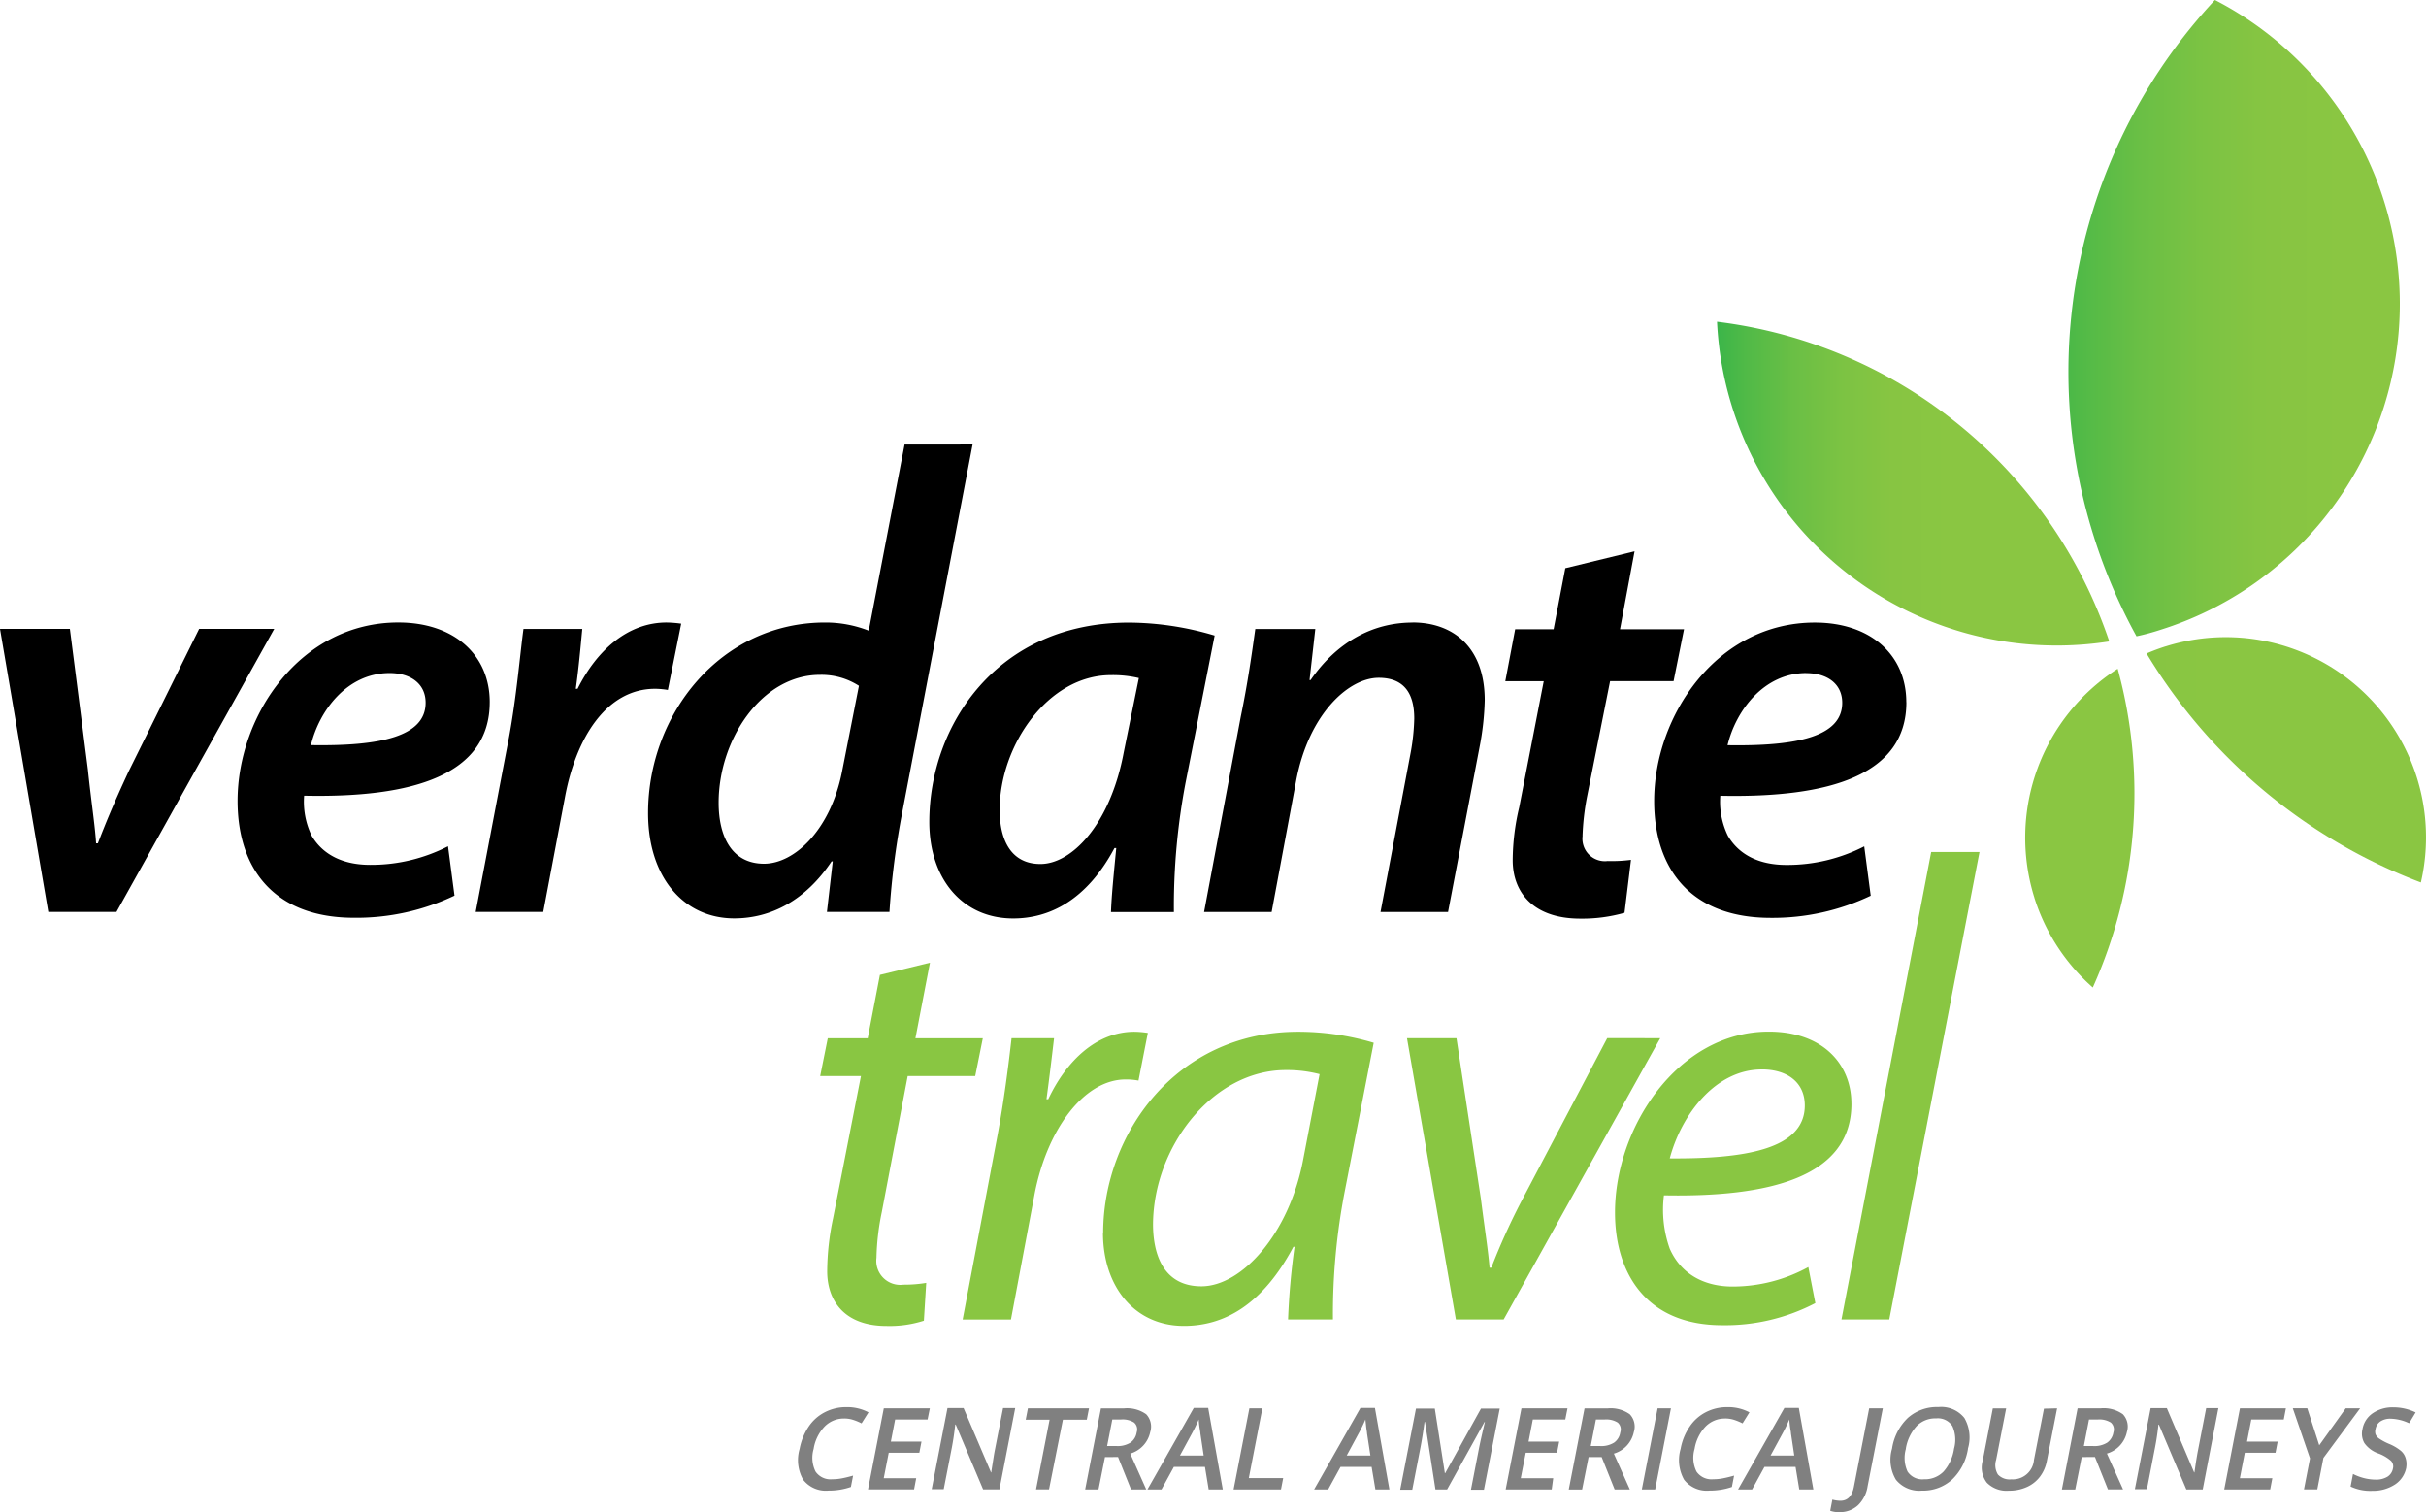 <?xml version="1.0" encoding="UTF-8"?> <svg xmlns="http://www.w3.org/2000/svg" xmlns:xlink="http://www.w3.org/1999/xlink" width="272.884" height="170.076" viewBox="0 0 272.884 170.076"><defs><linearGradient id="a" x1="-0.307" y1="0.676" x2="0.832" y2="0.676" gradientUnits="objectBoundingBox"><stop offset="0" stop-color="#09aa4e"></stop><stop offset="0.15" stop-color="#31b34a"></stop><stop offset="0.3" stop-color="#51ba47"></stop><stop offset="0.46" stop-color="#6abf45"></stop><stop offset="0.63" stop-color="#7cc343"></stop><stop offset="0.8" stop-color="#87c542"></stop><stop offset="1" stop-color="#8ac642"></stop></linearGradient><linearGradient id="b" x1="-0.145" y1="0.572" x2="0.594" y2="0.572" xlink:href="#a"></linearGradient><linearGradient id="c" x1="-0.589" y1="1.034" x2="0.201" y2="1.034" xlink:href="#a"></linearGradient><linearGradient id="d" x1="-2.045" y1="0.711" x2="-0.691" y2="0.711" xlink:href="#a"></linearGradient></defs><g transform="translate(0 0)"><path d="M22.4,89.2l-7.923,16.015c-1.767,3.79-2.687,6.076-3.469,8.106h-.2c-.131-2.1-.526-4.513-.92-8.3L7.858,89.2H0l5.433,31.833H13.1L30.847,89.2Zm32.687,8.237c0-5.3-3.995-8.96-10.282-8.96-11.005,0-18.082,10.458-18.082,20.068,0,7.785,4.258,13.145,13.1,13.145a25.655,25.655,0,0,0,11.3-2.49l-.73-5.55a18.907,18.907,0,0,1-8.763,2.089c-3.009,0-5.3-1.11-6.572-3.272a8.8,8.8,0,0,1-.847-4.506C46.5,108.223,55.085,105.609,55.085,97.437ZM43.816,94.166c2.425,0,4.06,1.241,4.06,3.337,0,3.79-5.039,4.9-12.9,4.769C35.893,98.416,39.033,94.166,43.816,94.166Zm31.307,1.9,1.5-7.456a13.59,13.59,0,0,0-1.636-.131c-4.382,0-7.858,3.14-10.019,7.456h-.2c.329-2.359.526-4.579.73-6.733H58.882c-.394,2.877-.789,7.712-1.636,12.225l-3.739,19.608h7.6l2.425-12.809c1.241-6.8,4.71-12.291,10.151-12.291a8.961,8.961,0,0,1,1.439.131Zm26.626-27.6L97.718,89.4a13.306,13.306,0,0,0-4.907-.92c-11.728,0-19.915,10.268-19.915,21.441,0,7.193,3.995,11.838,9.691,11.838,4.126,0,8.033-2.03,10.954-6.412h.131l-.657,5.689h7.033a88.782,88.782,0,0,1,1.461-11.312L109.4,68.46Zm-7.04,36.82c-1.314,6.572-5.375,10.326-8.763,10.326-3.6,0-5.112-3.009-5.112-6.865,0-7.127,4.849-14.379,11.4-14.379A7.77,7.77,0,0,1,96.615,95.6Zm41.918-15.336a34.067,34.067,0,0,0-9.632-1.461c-14.868,0-22.463,11.575-22.463,22.427,0,6.4,3.732,10.852,9.435,10.852,4.06,0,8.252-2.03,11.392-7.916h.2c-.263,2.746-.526,5.294-.592,7.193h7.076a74.253,74.253,0,0,1,1.307-14.511ZM126.4,103.09c-1.512,8.106-5.842,12.553-9.369,12.553-3.337,0-4.586-2.746-4.586-6.076,0-7.259,5.441-15.168,12.51-15.168a12.78,12.78,0,0,1,3.147.329Zm32.483-14.605c-4.455,0-8.515,2.191-11.465,6.47H147.3l.65-5.747H141.2c-.387,2.746-.847,6.076-1.636,9.866l-4.126,21.967h7.6l2.746-14.708c1.38-7.449,5.842-11.633,9.3-11.633,3.009,0,3.995,1.957,3.995,4.572a23.889,23.889,0,0,1-.394,3.79l-3.4,17.979h7.595l3.535-18.5a31.074,31.074,0,0,0,.592-5.294c.007-6.025-3.593-8.771-8.113-8.771Zm19.126,23.99a27.924,27.924,0,0,1,.526-4.506l2.571-12.889h7.142l1.176-5.842h-7.2l1.636-8.763-7.792,1.9-1.314,6.865h-4.323l-1.11,5.842h4.323l-2.76,14.189a25.967,25.967,0,0,0-.73,5.944c0,3.651,2.351,6.572,7.595,6.572a17.286,17.286,0,0,0,4.98-.657l.73-5.952a16.621,16.621,0,0,1-2.622.131,2.524,2.524,0,0,1-2.819-2.841Zm36.419-15.029c0-5.3-4-8.96-10.29-8.96-11,0-18.074,10.458-18.074,20.068,0,7.785,4.257,13.145,13.1,13.145a25.6,25.6,0,0,0,11.261-2.49l-.73-5.55a18.907,18.907,0,0,1-8.763,2.089c-3.016,0-5.309-1.11-6.572-3.272a8.763,8.763,0,0,1-.854-4.506c12.349.256,20.93-2.359,20.93-10.531Zm-11.268-3.272c2.425,0,4.06,1.241,4.06,3.337,0,3.79-5.046,4.9-12.9,4.769.927-3.863,4.068-8.113,8.851-8.113Z" transform="translate(0 -18.465)"></path><path d="M132.661,176.869a27.654,27.654,0,0,1,.592-5.112l2.921-15.336h7.595l.854-4.25h-7.58l1.636-8.5-5.63,1.373-1.373,7.127h-4.491l-.854,4.25h4.586l-3.14,16.015a29.269,29.269,0,0,0-.657,5.944c0,3.206,1.833,6.149,6.682,6.149a12.634,12.634,0,0,0,4.192-.592l.263-4.25a15.021,15.021,0,0,1-2.556.2A2.7,2.7,0,0,1,132.661,176.869Zm29.474-19.937,1.052-5.36a10.784,10.784,0,0,0-1.512-.131c-4.258,0-7.661,3.272-9.691,7.588h-.2c.329-2.425.592-4.645.854-6.865h-4.783c-.329,2.921-.854,7.12-1.636,11.239l-3.863,20.4h5.433l2.622-13.919c1.373-7.39,5.565-13.079,10.282-13.079a7.66,7.66,0,0,1,1.461.131Zm-3.995,17.125c0,6.017,3.535,10.465,9.107,10.465,4.52,0,8.836-2.359,12.312-8.895h.131a81.4,81.4,0,0,0-.73,8.172h5.046a72.407,72.407,0,0,1,1.373-14.642l3.213-16.475a29.759,29.759,0,0,0-8.515-1.241c-13.824,0-21.916,11.641-21.916,22.617Zm22.529-8.3c-1.57,8.427-6.938,14.313-11.458,14.313-4.192,0-5.441-3.462-5.441-7,.066-8.763,6.748-17.322,14.934-17.322a14.606,14.606,0,0,1,3.8.46Zm34.191-13.6-9.7,18.432a73.4,73.4,0,0,0-3.337,7.39h-.2c-.131-1.767-.518-4.184-.979-7.785L197.9,152.164h-5.565l5.5,31.635h5.375l17.614-31.635Zm27.466,7.376c0-4.506-3.279-8.106-9.3-8.106-10.224,0-17.293,10.786-17.293,20.331,0,7,3.651,12.685,12.057,12.685a21.908,21.908,0,0,0,10.479-2.483l-.789-4.053a17.738,17.738,0,0,1-8.515,2.191c-3.272,0-5.842-1.461-7.069-4.25a13.042,13.042,0,0,1-.657-6.01c11.721.226,21.09-1.994,21.09-10.3Zm-10.085-3.856c2.877,0,4.842,1.461,4.842,4.053,0,4.9-6.675,6.017-15.19,5.952,1.322-4.966,5.17-10,10.348-10ZM251.3,131.22,241.209,183.8h5.375l10.151-52.58Z" transform="translate(-34.074 -35.393)" fill="#89c642"></path><path d="M321.417,60.233a61.615,61.615,0,0,0,4.834,11.334,25.983,25.983,0,0,0,2.7-.73A38.449,38.449,0,0,0,335.073,0a61.343,61.343,0,0,0-13.656,60.233Z" transform="translate(-85.932 0)" fill="url(#a)"></path><path d="M308.593,85.509A53.442,53.442,0,0,0,264.47,49.55a38.252,38.252,0,0,0,44.123,35.959Z" transform="translate(-71.334 -13.365)" fill="url(#b)"></path><path d="M332.777,99.166a22.754,22.754,0,0,0-2.147.8,61.409,61.409,0,0,0,30.854,25.757,22.522,22.522,0,0,0-28.707-26.553Z" transform="translate(-89.179 -26.467)" fill="url(#c)"></path><path d="M312.967,128.749a22.441,22.441,0,0,0,6.573,10.1,53.179,53.179,0,0,0,2.8-35.849,22.551,22.551,0,0,0-9.369,25.749Z" transform="translate(-84.136 -27.782)" fill="url(#d)"></path><path d="M128.1,217.987a3.023,3.023,0,0,0-2.191.913,4.717,4.717,0,0,0-1.227,2.519,3.505,3.505,0,0,0,.219,2.541,2.037,2.037,0,0,0,1.884.862,5.453,5.453,0,0,0,1.147-.117c.38-.073.774-.175,1.19-.292l-.248,1.278a7.537,7.537,0,0,1-2.519.409,3.22,3.22,0,0,1-2.848-1.22,4.468,4.468,0,0,1-.4-3.476,6.719,6.719,0,0,1,1.008-2.49,4.849,4.849,0,0,1,1.833-1.636,5.192,5.192,0,0,1,2.432-.57,5.112,5.112,0,0,1,2.476.584l-.781,1.241a6.015,6.015,0,0,0-.906-.38A3.242,3.242,0,0,0,128.1,217.987Zm7.88,7.982H130.8l1.775-9.128h5.178L137.5,218.1h-3.651l-.482,2.49h3.447l-.241,1.249H133.13l-.562,2.87h3.651Zm9.6,0h-1.833l-3.082-7.3h-.051l-.051.4c-.088.774-.2,1.461-.321,2.125l-.927,4.747h-1.351l1.775-9.128h1.811l3.082,7.237h.037c0-.095.058-.445.153-1.044s.168-1.074.234-1.409l.935-4.783h1.366Zm5.579,0h-1.461l1.526-7.85h-2.687l.248-1.278h6.872l-.248,1.278h-2.687Zm6.295-3.644-.73,3.651h-1.5L157,216.847h2.585a3.71,3.71,0,0,1,2.5.657,2.016,2.016,0,0,1,.46,2,3.213,3.213,0,0,1-2.249,2.432l1.8,4.038h-1.709l-1.461-3.651Zm.241-1.241h1.037a2.7,2.7,0,0,0,1.592-.387,1.709,1.709,0,0,0,.694-1.147,1.022,1.022,0,0,0-.292-1.11,2.425,2.425,0,0,0-1.461-.343h-.986Zm11.421,4.886-.416-2.534h-3.5l-1.388,2.534h-1.577l5.207-9.172h1.621l1.643,9.172Zm-.562-3.819-.372-2.49c0-.161-.066-.424-.11-.781s-.066-.621-.073-.789a18.256,18.256,0,0,1-.818,1.68l-1.293,2.381Zm3.367,3.819,1.775-9.128h1.461l-1.526,7.85H177.5l-.248,1.278Zm15.949,0-.424-2.534h-3.5l-1.388,2.534h-1.577l5.207-9.172h1.629l1.629,9.172Zm-.562-3.819-.38-2.49c0-.161-.066-.424-.1-.781s-.066-.621-.08-.789a16.567,16.567,0,0,1-.818,1.68l-1.285,2.381Zm7.317,3.819-1.176-7.595H193.4c-.153,1.132-.321,2.191-.519,3.184l-.862,4.44h-1.358l1.775-9.128h2.118l1.132,7.266h.037l4.024-7.266h2.111L200.082,226h-1.461l.876-4.513c.088-.453.212-1.044.38-1.775s.27-1.168.314-1.322h-.051l-4.2,7.58Zm13.079,0h-5.178l1.775-9.128h5.178l-.248,1.256h-3.651l-.482,2.49h3.447l-.241,1.249h-3.52l-.562,2.87h3.651Zm4.148-3.644-.73,3.651h-1.5l1.775-9.128h2.585a3.71,3.71,0,0,1,2.5.657,2.016,2.016,0,0,1,.46,2,3.213,3.213,0,0,1-2.249,2.432l1.8,4.038h-1.709l-1.461-3.651Zm.241-1.241h1.037a2.7,2.7,0,0,0,1.592-.387,1.709,1.709,0,0,0,.694-1.147,1.022,1.022,0,0,0-.292-1.11,2.425,2.425,0,0,0-1.461-.343h-.986Zm5.747,4.886,1.775-9.128h1.5l-1.775,9.128Zm9.355-7.982A3.031,3.031,0,0,0,225,218.9a4.769,4.769,0,0,0-1.227,2.519,3.505,3.505,0,0,0,.219,2.541,2.045,2.045,0,0,0,1.884.862,5.523,5.523,0,0,0,1.154-.117c.38-.073.774-.175,1.19-.292l-.248,1.278a7.6,7.6,0,0,1-2.519.409,3.228,3.228,0,0,1-2.855-1.22,4.508,4.508,0,0,1-.394-3.476,6.486,6.486,0,0,1,1.008-2.49,4.834,4.834,0,0,1,1.826-1.636,5.214,5.214,0,0,1,2.432-.57,5.112,5.112,0,0,1,2.476.584l-.774,1.241a6.731,6.731,0,0,0-.906-.38,3.315,3.315,0,0,0-1.074-.168Zm8.354,7.982-.416-2.534h-3.5l-1.388,2.534h-1.577l5.207-9.172H235.5l1.636,9.172Zm-.562-3.819-.372-2.49c0-.161-.066-.424-.11-.781s-.066-.621-.073-.789a18.256,18.256,0,0,1-.818,1.68l-1.293,2.381Zm5.039,6.368a2.7,2.7,0,0,1-.993-.153l.241-1.256a3.548,3.548,0,0,0,.891.131c.818,0,1.322-.518,1.526-1.548l1.723-8.851h1.534l-1.709,8.763a3.761,3.761,0,0,1-1.081,2.14A2.972,2.972,0,0,1,240.02,228.517Zm14.5-7.127a6.069,6.069,0,0,1-1.789,3.469,4.857,4.857,0,0,1-3.4,1.241,3.359,3.359,0,0,1-2.921-1.234,4.4,4.4,0,0,1-.431-3.483,6.017,6.017,0,0,1,1.789-3.476,4.922,4.922,0,0,1,3.425-1.212,3.33,3.33,0,0,1,2.921,1.227A4.382,4.382,0,0,1,254.516,221.39Zm-6.981,0a3.71,3.71,0,0,0,.183,2.563,1.979,1.979,0,0,0,1.855.869,2.921,2.921,0,0,0,2.191-.862,4.937,4.937,0,0,0,1.183-2.571,3.761,3.761,0,0,0-.183-2.549,1.942,1.942,0,0,0-1.833-.869,2.921,2.921,0,0,0-2.191.869A4.914,4.914,0,0,0,247.535,221.39Zm17.008-4.55-1.154,5.915a4.243,4.243,0,0,1-.774,1.775,3.79,3.79,0,0,1-1.461,1.161,4.827,4.827,0,0,1-2.045.416,3.1,3.1,0,0,1-2.476-.906,2.8,2.8,0,0,1-.46-2.468l1.139-5.886h1.5l-1.125,5.776a2.023,2.023,0,0,0,.2,1.665,1.8,1.8,0,0,0,1.512.54,2.386,2.386,0,0,0,2.541-2.191l1.125-5.762Zm2.768,5.484-.73,3.651h-1.5l1.767-9.136h2.585a3.71,3.71,0,0,1,2.5.657,2.016,2.016,0,0,1,.46,2,3.213,3.213,0,0,1-2.249,2.432l1.818,4.038h-1.7l-1.461-3.651Zm.241-1.241h1.037a2.7,2.7,0,0,0,1.592-.387,1.738,1.738,0,0,0,.694-1.147,1.03,1.03,0,0,0-.292-1.11,2.424,2.424,0,0,0-1.461-.343h-.993Zm13.371,4.886H279.09l-3.089-7.3h-.051l-.044.4q-.139,1.161-.329,2.125l-.92,4.747H273.3l1.775-9.128h1.818l3.074,7.237H280l.153-1.044c.095-.606.175-1.074.241-1.409l.927-4.783h1.373Zm7.588,0h-5.17l1.767-9.128h5.17l-.241,1.256h-3.651l-.482,2.49h3.447l-.241,1.249h-3.454l-.555,2.87h3.651ZM294.039,221l2.98-4.163h1.621l-4.133,5.587-.686,3.542h-1.5l.679-3.491-1.935-5.638h1.629Zm9.793,2.483a2.921,2.921,0,0,1-1.249,1.913,4.5,4.5,0,0,1-2.571.73,5.178,5.178,0,0,1-2.446-.482l.27-1.417a5.982,5.982,0,0,0,1.241.467,5.4,5.4,0,0,0,1.278.168,2.425,2.425,0,0,0,1.373-.336,1.388,1.388,0,0,0,.6-.913.913.913,0,0,0-.219-.862,4.47,4.47,0,0,0-1.461-.847,3.221,3.221,0,0,1-1.534-1.154,2.14,2.14,0,0,1-.212-1.563,2.724,2.724,0,0,1,1.161-1.8,3.951,3.951,0,0,1,2.315-.657,5.74,5.74,0,0,1,2.5.57l-.73,1.22a5.113,5.113,0,0,0-2.074-.511,1.994,1.994,0,0,0-1.168.314,1.293,1.293,0,0,0-.533.84,1.044,1.044,0,0,0,0,.606,1.139,1.139,0,0,0,.4.475,6.413,6.413,0,0,0,1.125.6,5.245,5.245,0,0,1,1.322.781,1.716,1.716,0,0,1,.533.818,2.293,2.293,0,0,1,.073,1.037Z" transform="translate(-33.163 -58.444)" fill="gray"></path></g></svg> 